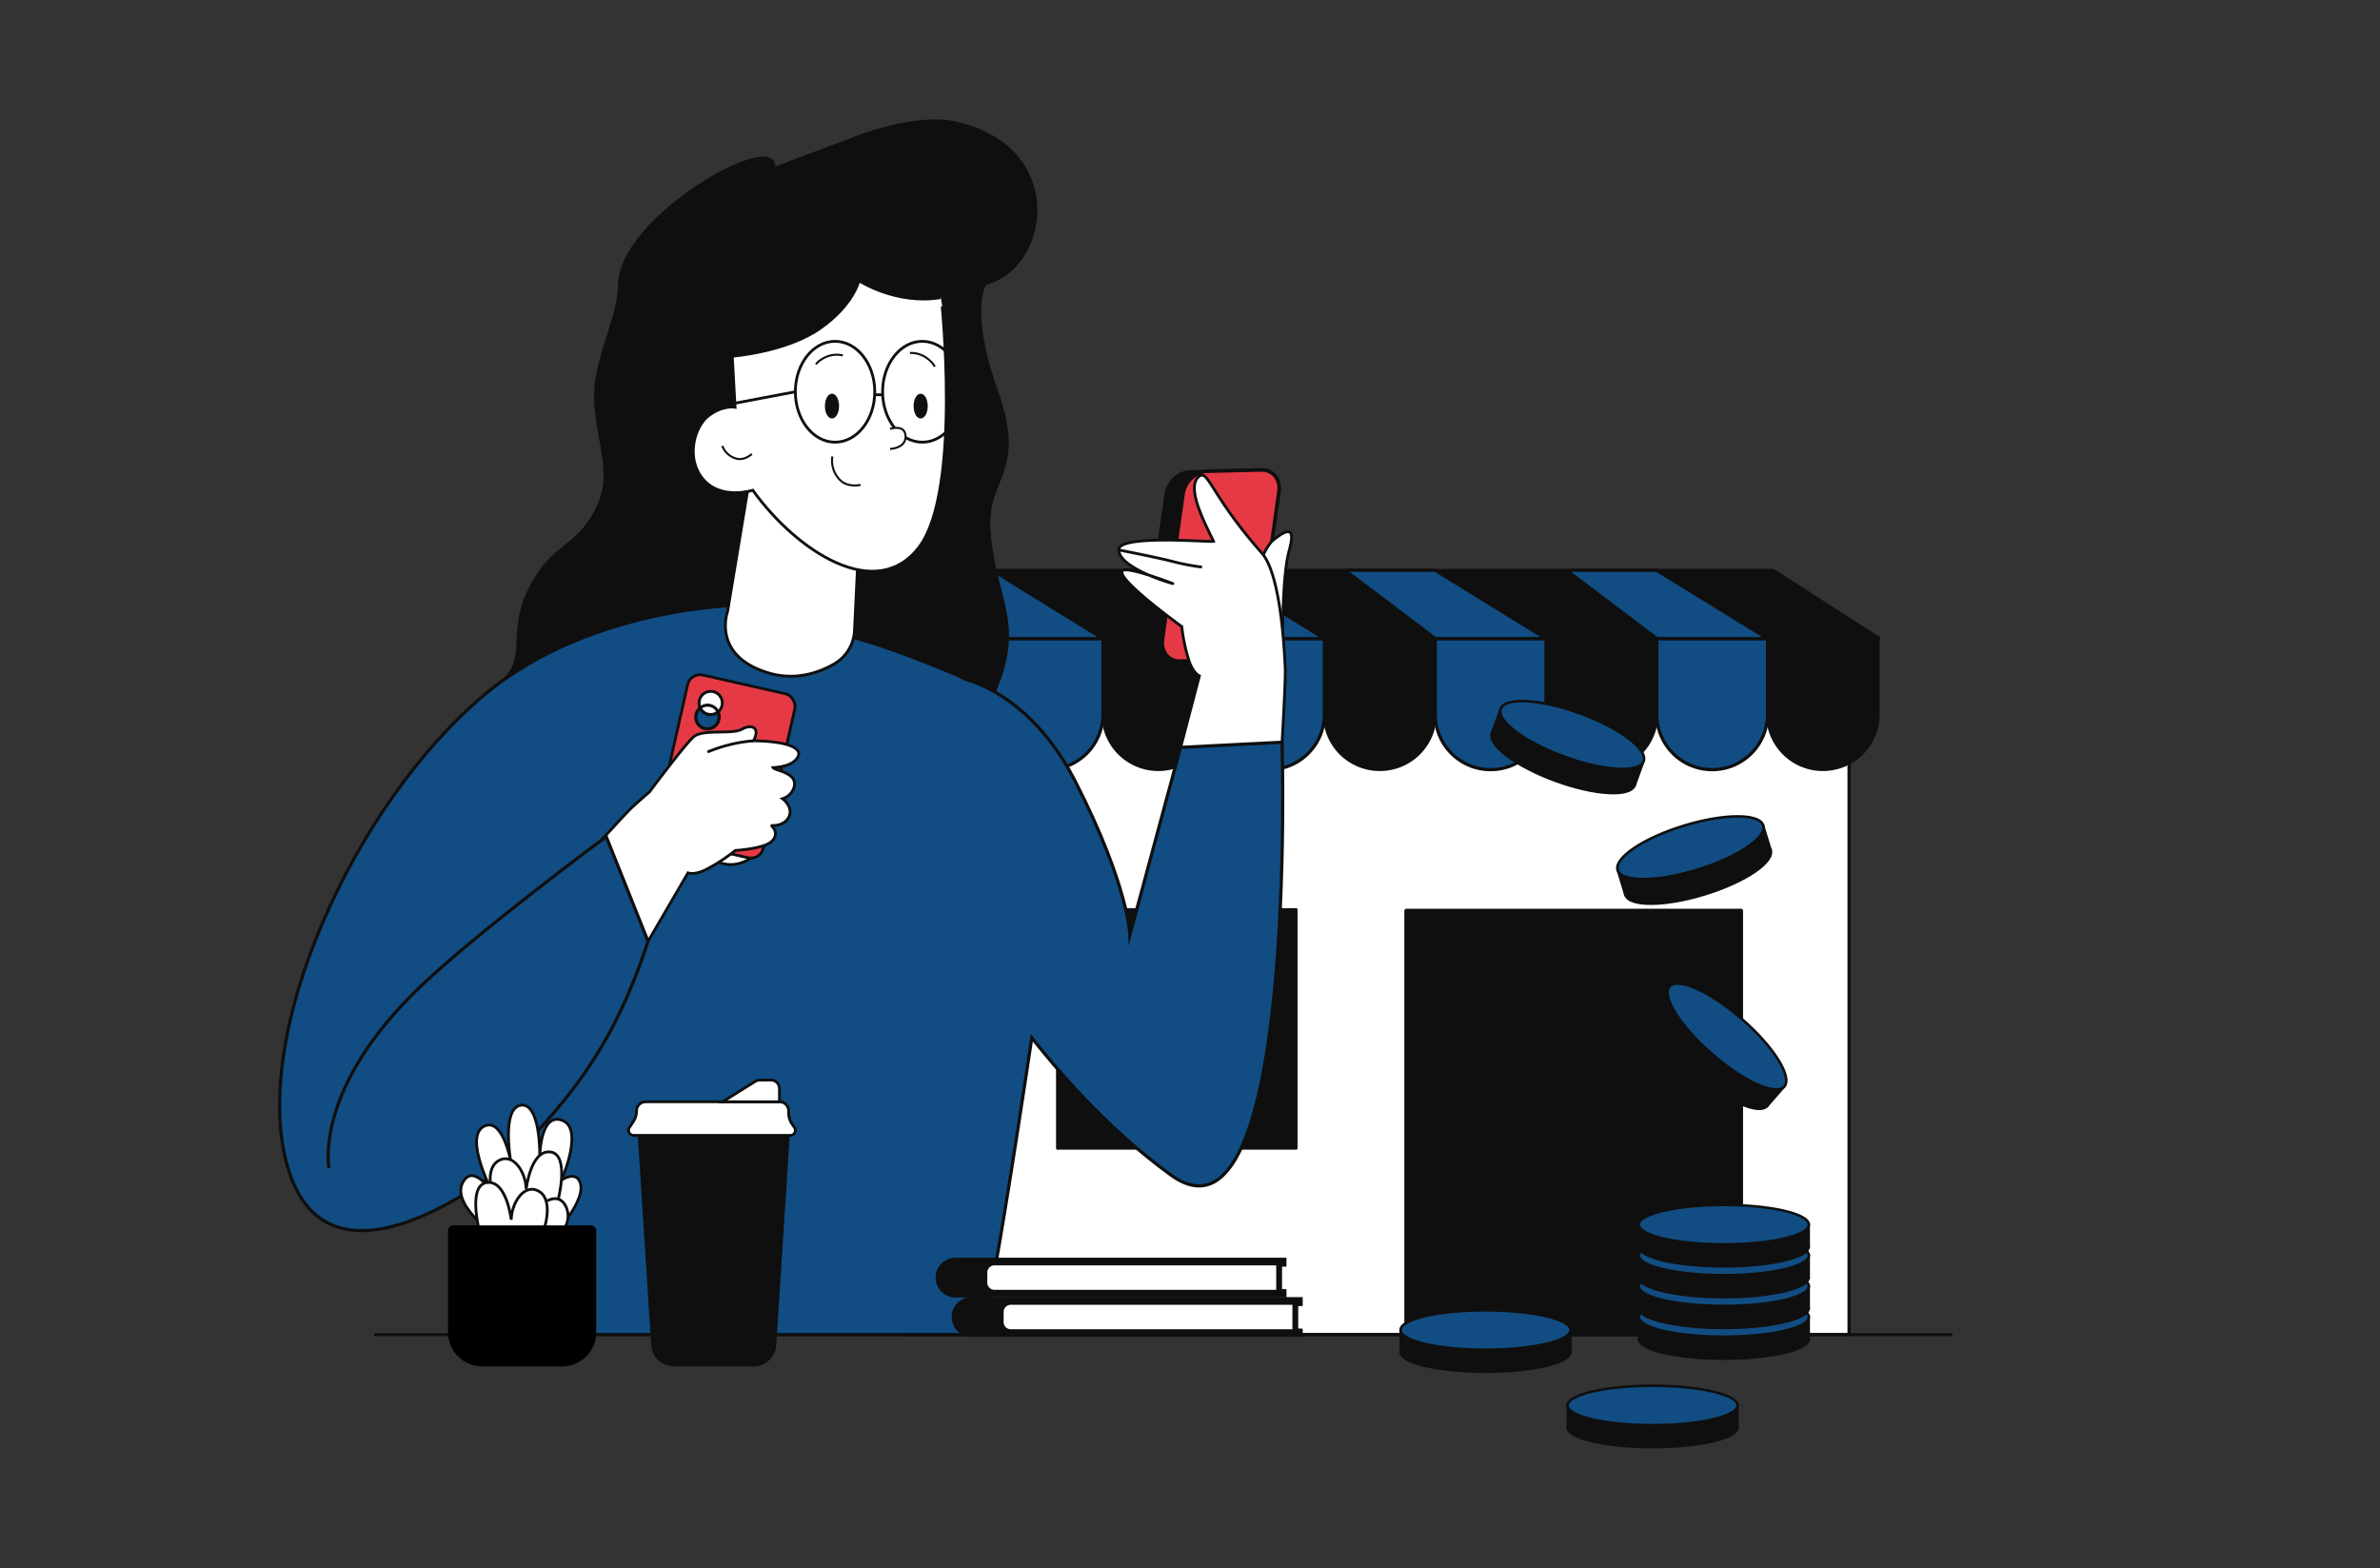 <svg xmlns="http://www.w3.org/2000/svg" id="Layer_1" data-name="Layer 1" viewBox="0 0 850 560"><rect x="0" y="0" width="850" height="560" fill="#333333" stroke="none"/><defs><style>.cls-1,.cls-11,.cls-13,.cls-17{fill:#fff;}.cls-1,.cls-10,.cls-11,.cls-12,.cls-13,.cls-14,.cls-15,.cls-16,.cls-17,.cls-18,.cls-19,.cls-2,.cls-20,.cls-21,.cls-3,.cls-4,.cls-5,.cls-6,.cls-7,.cls-8,.cls-9{stroke:#0f0f0f;}.cls-1,.cls-10,.cls-11,.cls-12,.cls-13,.cls-14,.cls-15,.cls-16,.cls-17,.cls-18,.cls-19,.cls-20,.cls-21,.cls-6,.cls-7,.cls-8,.cls-9{stroke-miterlimit:10;}.cls-1{stroke-width:1.18px;}.cls-15,.cls-18,.cls-2,.cls-20,.cls-22,.cls-3,.cls-5,.cls-8,.cls-9{fill:#0f0f0f;}.cls-2{stroke-linecap:square;}.cls-2,.cls-3,.cls-4,.cls-5{stroke-linejoin:bevel;}.cls-19,.cls-21,.cls-4,.cls-6,.cls-7{fill:#114d82;}.cls-4,.cls-7{stroke-width:1.15px;}.cls-5{stroke-width:0.63px;}.cls-6{stroke-width:1.07px;}.cls-9{stroke-width:1.03px;}.cls-10,.cls-12{fill:#e63946;}.cls-10{stroke-width:1.31px;}.cls-13{stroke-width:1.03px;}.cls-14,.cls-16{fill:none;}.cls-15,.cls-16,.cls-17{stroke-width:0.73px;}.cls-18{stroke-width:0.8px;}.cls-19{stroke-width:0.92px;}.cls-20{stroke-width:0.78px;}.cls-21{stroke-width:0.9px;}</style></defs><polygon class="cls-1" points="322.07 476.64 660.4 476.64 660.4 244.65 322.07 203.66 322.07 476.64"></polygon><polygon class="cls-2" points="633.32 203.66 322.07 203.66 354.36 228.05 671.31 228.05 633.32 203.66"></polygon><path class="cls-3" d="M670.82,255.08v-27H631.26v27A19.78,19.78,0,0,0,651,274.86h0A19.78,19.78,0,0,0,670.82,255.08Z"></path><path class="cls-3" d="M591.7,255.08v-27H552.15v27a19.77,19.77,0,0,0,19.77,19.78h0A19.77,19.77,0,0,0,591.7,255.08Z"></path><path class="cls-3" d="M512.59,255.08v-27H473v27a19.77,19.77,0,0,0,19.78,19.78h0A19.78,19.78,0,0,0,512.59,255.08Z"></path><path class="cls-3" d="M433.47,255.08v-27H393.91v27a19.78,19.78,0,0,0,19.78,19.78h0A19.77,19.77,0,0,0,433.47,255.08Z"></path><path class="cls-4" d="M631.26,255.08v-27H591.7v27a19.78,19.78,0,0,0,19.78,19.78h0A19.77,19.77,0,0,0,631.26,255.08Z"></path><path class="cls-4" d="M552.15,255.08v-27H512.59v27a19.77,19.77,0,0,0,19.78,19.78h0A19.78,19.78,0,0,0,552.15,255.08Z"></path><path class="cls-4" d="M473,255.08v-27H433.47v27a19.78,19.78,0,0,0,19.78,19.78h0A19.78,19.78,0,0,0,473,255.08Z"></path><path class="cls-4" d="M393.91,255.08v-27H354.36v27a19.77,19.77,0,0,0,19.77,19.78h0A19.77,19.77,0,0,0,393.91,255.08Z"></path><polygon class="cls-4" points="354.36 203.66 393.91 228.05 354.36 228.05 322.07 203.66 354.36 203.66"></polygon><polygon class="cls-4" points="433.47 203.66 473.03 228.05 433.47 228.05 401.19 203.66 433.47 203.66"></polygon><polygon class="cls-4" points="512.59 203.66 552.14 228.05 512.59 228.05 480.3 203.66 512.59 203.66"></polygon><polygon class="cls-4" points="591.7 203.66 631.26 228.05 591.7 228.05 559.42 203.66 591.7 203.66"></polygon><rect class="cls-3" x="502.06" y="325.02" width="119.97" height="151.62" transform="translate(1124.08 801.67) rotate(-180)"></rect><rect class="cls-5" x="377.47" y="324.65" width="85.62" height="85.62" transform="translate(840.56 734.92) rotate(-180)"></rect><line class="cls-6" x1="133.63" y1="476.64" x2="697.23" y2="476.64"></line><path class="cls-7" d="M312.9,370.69s-1.56-28-1.46-46.13"></path><path class="cls-8" d="M351.81,101.32c15.15-3.86,22.9-23.78,15.12-39.42-4.13-8.31-12.65-15.41-26.77-18.24-10.17-2-25.34,2.07-32.82,4.87-22.45,8.43-31,11.71-31,11.71,2.2-14.91-55.14,17.22-55.14,41.64,0,11.27-8.45,25.87-8.54,39.1-.09,15.41,6.95,26.79,1,39.77-5.79,12.68-13.58,13.82-19.81,22.14-15.89,21.24-2.26,32.57-16.27,41.58C153.48,260,197.69,312.89,234,320.54c31.29,6.59,81.75-2.56,116.47-64.24,18.08-32.13,4.82-39.73,2.81-66.42-1.52-20.18,13.29-20.18,2.58-50.45C345.57,110.52,351.81,101.32,351.81,101.32Z"></path><path class="cls-9" d="M434.76,235.8l-19.41.47c-4.11.1-6.93-3.36-6.31-7.74l7.34-52c.62-4.37,4.45-8,8.55-8.1l19.41-.47c4.1-.1,6.92,3.37,6.31,7.74l-7.35,52C442.68,232.07,438.86,235.7,434.76,235.8Z"></path><path class="cls-10" d="M440.88,235.65l-19.41.47c-4.1.1-6.92-3.36-6.31-7.74l7.35-52c.62-4.37,4.44-8,8.55-8.1l19.41-.47c4.1-.1,6.92,3.37,6.31,7.74l-7.35,52C448.81,231.93,445,235.55,440.88,235.65Z"></path><path class="cls-11" d="M458.05,229.57s-.2-23.94,2.34-32.87-.71-7.8-5.59-3.89-10.25,23.75-10.25,23.75Z"></path><path class="cls-11" d="M459,238.61c-.55-12.57-2.36-34.3-8.34-41.09C432,176.38,431.51,167.07,428,170.33c-4.27,4,2.07,16.07,5.41,23-1.21.37-34.21-2.57-33.87,3.1.42,6.8,19.53,12.06,19.35,12,0,0-16.31-6.35-18-4.6-2.64,2.74,21.17,19.94,21.17,19.94a63.89,63.89,0,0,0,2.2,10.94c1.53,5.71,4.1,6.67,4.1,6.67L419,277.11l38.07,1.53S459.25,244.47,459,238.61Z"></path><path class="cls-11" d="M399.53,196.41s12.79,2.45,19.08,4.06a80.31,80.31,0,0,0,10.66,2.05"></path><path class="cls-7" d="M172.83,248.28C212.37,215.1,269,215.91,269,215.91L286.86,232l1.54-6.35s5.88-4.46,52.11,14.89c1.48.61,2.89,1.28,4.24,2,9.21,2.76,26.39,11.2,39.53,37,18.83,37,19.25,54.3,19.25,54.3l18.08-66.93,36.27-1.83s5.76,187.43-39.67,154.57c-24.12-17.45-42.35-39.73-49.71-49-.85,5.69-1.73,11.41-2.6,17.11C357.3,444.41,354.23,459,354.23,459l-3.69,17.61H184l-3.86-60.24s-62.8,52-77.52,0C89.26,369.28,126.48,287.19,172.83,248.28Z"></path><path class="cls-11" d="M280.63,280.35l-8.74,12.37,1.43,9s-8.17,11.48-18.92,5.12c-5.46-3.23,0-16.51,0-16.51l4.7-12.8Z"></path><rect class="cls-12" x="239.48" y="243.67" width="39.25" height="60.07" rx="4.52" transform="translate(451.35 597.88) rotate(-167.24)"></rect><path class="cls-11" d="M226,288.1c1.75-1.61,3.76-3.4,5.94-5.25,0,0,12.38-16.64,15.7-19.64s13.82-.75,17.38-2.81c2.93-1.7,6.79-1.06,4.09,4.17,7.6.08,16,1.22,16.17,4.64,0,0,0,4.35-9.16,4.93.6,1.12,8.7,1.7,7.53,6.76a6.11,6.11,0,0,1-4.18,4.34s5.14,3.79,1.26,7.93a6.79,6.79,0,0,1-4.9,1.63.18.18,0,0,0-.13.32c1,.83,2.33,3.23-.28,5.52-2.87,2.5-12.81,3.09-12.81,3.09a63.78,63.78,0,0,1-9.28,6.19c-5.13,2.95-7.62,1.81-7.62,1.81l-18.61,31.89-28-25.83S221.63,292.06,226,288.1Z"></path><path class="cls-11" d="M269.06,264.57a53.55,53.55,0,0,0-16.38,4"></path><path class="cls-7" d="M252.9,255.07a4.11,4.11,0,0,0,3.51-.83,4.08,4.08,0,0,1,.32,2.7,4.15,4.15,0,1,1-8.09-1.84,4.08,4.08,0,0,1,1.45-2.29A4.12,4.12,0,0,0,252.9,255.07Z"></path><path class="cls-13" d="M253.6,252a4.13,4.13,0,0,0-3.51.84,4.14,4.14,0,1,1,7.77-.87,4.06,4.06,0,0,1-1.45,2.3A4.13,4.13,0,0,0,253.6,252Z"></path><path class="cls-13" d="M252.9,255.07a4.12,4.12,0,0,1-2.81-2.26,4.09,4.09,0,0,1,6.32,1.43A4.11,4.11,0,0,1,252.9,255.07Z"></path><path class="cls-13" d="M307.34,180.4l-2.15,44.72a14.59,14.59,0,0,1-7.27,12c-5.43,3.11-13.61,6-23,3.34-21-6-15.08-22.09-15.08-22.09l8.95-54Z"></path><path class="cls-11" d="M328.34,195.27c-15.21,20.28-43.67,1.78-59.49-20.19,0,0-11.18,3.62-17.65-3.81s-3.26-19,1.92-22.85,9.4-3,9.4-3l-1-18.21s19.29-1.49,31.31-9.9,13.92-17.07,13.92-17.07,13.49,8.81,29.43,6C336.21,106.23,343.55,175,328.34,195.27Z"></path><ellipse class="cls-14" cx="329.39" cy="139.91" rx="14.18" ry="18.01"></ellipse><ellipse class="cls-15" cx="297.14" cy="145.03" rx="2.16" ry="4.06"></ellipse><ellipse class="cls-14" cx="298.23" cy="139.91" rx="14.18" ry="18.01"></ellipse><ellipse class="cls-15" cx="328.81" cy="145.03" rx="2.16" ry="4.06"></ellipse><path class="cls-16" d="M307.34,173.17s-4.23,1-7-1.44a9.69,9.69,0,0,1-3.06-8.72"></path><path class="cls-16" d="M268.51,162.13s-2.42,2.29-5.2,1.73a7.42,7.42,0,0,1-5.35-4.62"></path><path class="cls-17" d="M317.88,160.32s5.69-.16,5.53-4.56-5.53-2.6-5.53-2.6"></path><path class="cls-16" d="M301,126.93a9.66,9.66,0,0,0-6,.55c-3,1.39-3.54,2.63-3.54,2.63"></path><path class="cls-16" d="M325,126.06a9.63,9.63,0,0,1,5.8,1.67c2.67,1.92,3,3.25,3,3.25"></path><path class="cls-7" d="M179.44,417.26c21-21.91,38.56-39.85,52-81.1L216.5,298.78s-45.34,33.51-66.24,53.44c-38.55,36.76-32.75,65-32.75,65"></path><line class="cls-14" x1="315.21" y1="140.98" x2="312.41" y2="140.98"></line><line class="cls-14" x1="284.06" y1="139.91" x2="257.01" y2="145.03"></line><ellipse class="cls-18" cx="610.69" cy="377.18" rx="8.22" ry="27.19" transform="translate(-74.93 589.62) rotate(-48.92)"></ellipse><rect class="cls-18" x="609.11" y="346.51" width="9.24" height="54.38" transform="translate(-71.26 590.72) rotate(-48.92)"></rect><ellipse class="cls-19" cx="616.77" cy="370.21" rx="8.22" ry="27.19" transform="translate(-67.59 591.81) rotate(-48.92)"></ellipse><ellipse class="cls-18" cx="558.3" cy="271.17" rx="8.22" ry="27.19" transform="translate(111.78 702.28) rotate(-69.9)"></ellipse><rect class="cls-18" x="555.27" y="239.65" width="9.24" height="54.38" transform="translate(116.9 700.92) rotate(-69.9)"></rect><ellipse class="cls-19" cx="561.48" cy="262.49" rx="8.22" ry="27.19" transform="translate(122.02 699.57) rotate(-69.9)"></ellipse><ellipse class="cls-18" cx="606.44" cy="311.58" rx="27.19" ry="8.22" transform="translate(-64.73 191.64) rotate(-17.06)"></ellipse><rect class="cls-18" x="577.89" y="302.54" width="54.38" height="9.24" transform="translate(-63.49 191.05) rotate(-17.06)"></rect><ellipse class="cls-19" cx="603.73" cy="302.74" rx="27.19" ry="8.22" transform="translate(-62.25 190.45) rotate(-17.06)"></ellipse><ellipse class="cls-20" cx="615.66" cy="478.25" rx="30.36" ry="7.04"></ellipse><rect class="cls-20" x="585.3" y="470.34" width="60.73" height="7.91"></rect><ellipse class="cls-21" cx="615.66" cy="470.34" rx="30.36" ry="7.04"></ellipse><ellipse class="cls-20" cx="615.66" cy="467.26" rx="30.36" ry="7.04"></ellipse><rect class="cls-20" x="585.3" y="459.35" width="60.73" height="7.91"></rect><ellipse class="cls-21" cx="615.66" cy="459.35" rx="30.36" ry="7.04"></ellipse><ellipse class="cls-20" cx="615.66" cy="456.27" rx="30.36" ry="7.04"></ellipse><rect class="cls-20" x="585.3" y="448.35" width="60.73" height="7.91"></rect><ellipse class="cls-21" cx="615.66" cy="448.35" rx="30.36" ry="7.04"></ellipse><ellipse class="cls-20" cx="615.66" cy="445.27" rx="30.36" ry="7.04"></ellipse><rect class="cls-20" x="585.3" y="437.36" width="60.73" height="7.91"></rect><ellipse class="cls-21" cx="615.66" cy="437.36" rx="30.36" ry="7.04"></ellipse><ellipse class="cls-20" cx="590.2" cy="509.84" rx="30.36" ry="7.04"></ellipse><rect class="cls-20" x="559.84" y="501.93" width="60.73" height="7.91"></rect><ellipse class="cls-21" cx="590.2" cy="501.93" rx="30.36" ry="7.04"></ellipse><ellipse class="cls-20" cx="530.55" cy="482.9" rx="30.36" ry="7.04"></ellipse><rect class="cls-20" x="500.18" y="474.99" width="60.73" height="7.91"></rect><ellipse class="cls-21" cx="530.55" cy="474.99" rx="30.36" ry="7.04"></ellipse><path class="cls-11" d="M176.81,441.12s-16.76-11.51-11.06-19.61c3.87-5.51,10.28,4.64,10.28,4.64s-10.79-20.4-3-24c6.48-3,9.32,12.27,9.32,12.27s-3.26-18.8,3.72-19.72,6.71,17.91,6.71,17.91.27-15.53,8.08-12.47c7.41,2.89.45,19.45-.29,21.15,0,0,0,.08.07.06.75-.47,4.53-2.64,6.19.18,3.91,6.67-10.59,21.12-10.59,21.12Z"></path><path class="cls-11" d="M199.25,428.88s4.4-16.6-2.67-17.47-8.66,13.27-8.66,13.27c-.15-6.29-4.87-13.38-10.12-10s-1.37,14.17-1.37,14.17"></path><path class="cls-11" d="M171.26,439.8s-4.4-16.6,2.66-17.48,8.66,13.28,8.66,13.28c.16-6.3,4.88-13.38,10.13-10s1.37,14.17,1.37,14.17"></path><path class="cls-11" d="M200.6,439.8a7.9,7.9,0,0,0,1.59-8.76c-2.31-5-6.73-2.16-6.73-2.16"></path><path d="M161.94,437.62h49.12a1.89,1.89,0,0,1,1.89,1.89v36.2A12.27,12.27,0,0,1,200.69,488H172.32A12.27,12.27,0,0,1,160,475.71v-36.2A1.89,1.89,0,0,1,161.94,437.62Z"></path><path class="cls-22" d="M269.08,488H240.73a8.19,8.19,0,0,1-8.16-7.66l-5.23-81.57h55.14l-5.24,81.57A8.18,8.18,0,0,1,269.08,488Z"></path><path class="cls-11" d="M226.27,405.48h56a1.78,1.78,0,0,0,1.48-2.78l-.92-1.36a6.83,6.83,0,0,1-1.17-3.84v-.76a3.26,3.26,0,0,0-3.26-3.26H230.59a3.25,3.25,0,0,0-3.25,3.26h0a6.77,6.77,0,0,1-1.1,3.71l-1.47,2.28A1.79,1.79,0,0,0,226.27,405.48Z"></path><path class="cls-11" d="M269.79,386.17l-11.74,7.31h20.33v-4.71a3.06,3.06,0,0,0-3.06-3.06h-3.91A3.1,3.1,0,0,0,269.79,386.17Z"></path><path class="cls-22" d="M465.25,477.45H347a7.11,7.11,0,0,1-7.11-7.11h0a7.11,7.11,0,0,1,7.11-7.11H465.25v3.21h-1.59v8l1.59.05Z"></path><path class="cls-11" d="M361,465.48H462.07a0,0,0,0,1,0,0v9.73a0,0,0,0,1,0,0H361a3.06,3.06,0,0,1-3.06-3.06v-3.61A3.06,3.06,0,0,1,361,465.48Z"></path><path class="cls-22" d="M459.46,463.38H341.25a7.12,7.12,0,0,1-7.11-7.11h0a7.11,7.11,0,0,1,7.11-7.11H459.46v3.2h-1.58v8l1.58.06Z"></path><path class="cls-11" d="M355.17,451.4H456.29a0,0,0,0,1,0,0v9.73a0,0,0,0,1,0,0H355.17a3.06,3.06,0,0,1-3.06-3.06v-3.61A3.06,3.06,0,0,1,355.17,451.4Z"></path></svg>